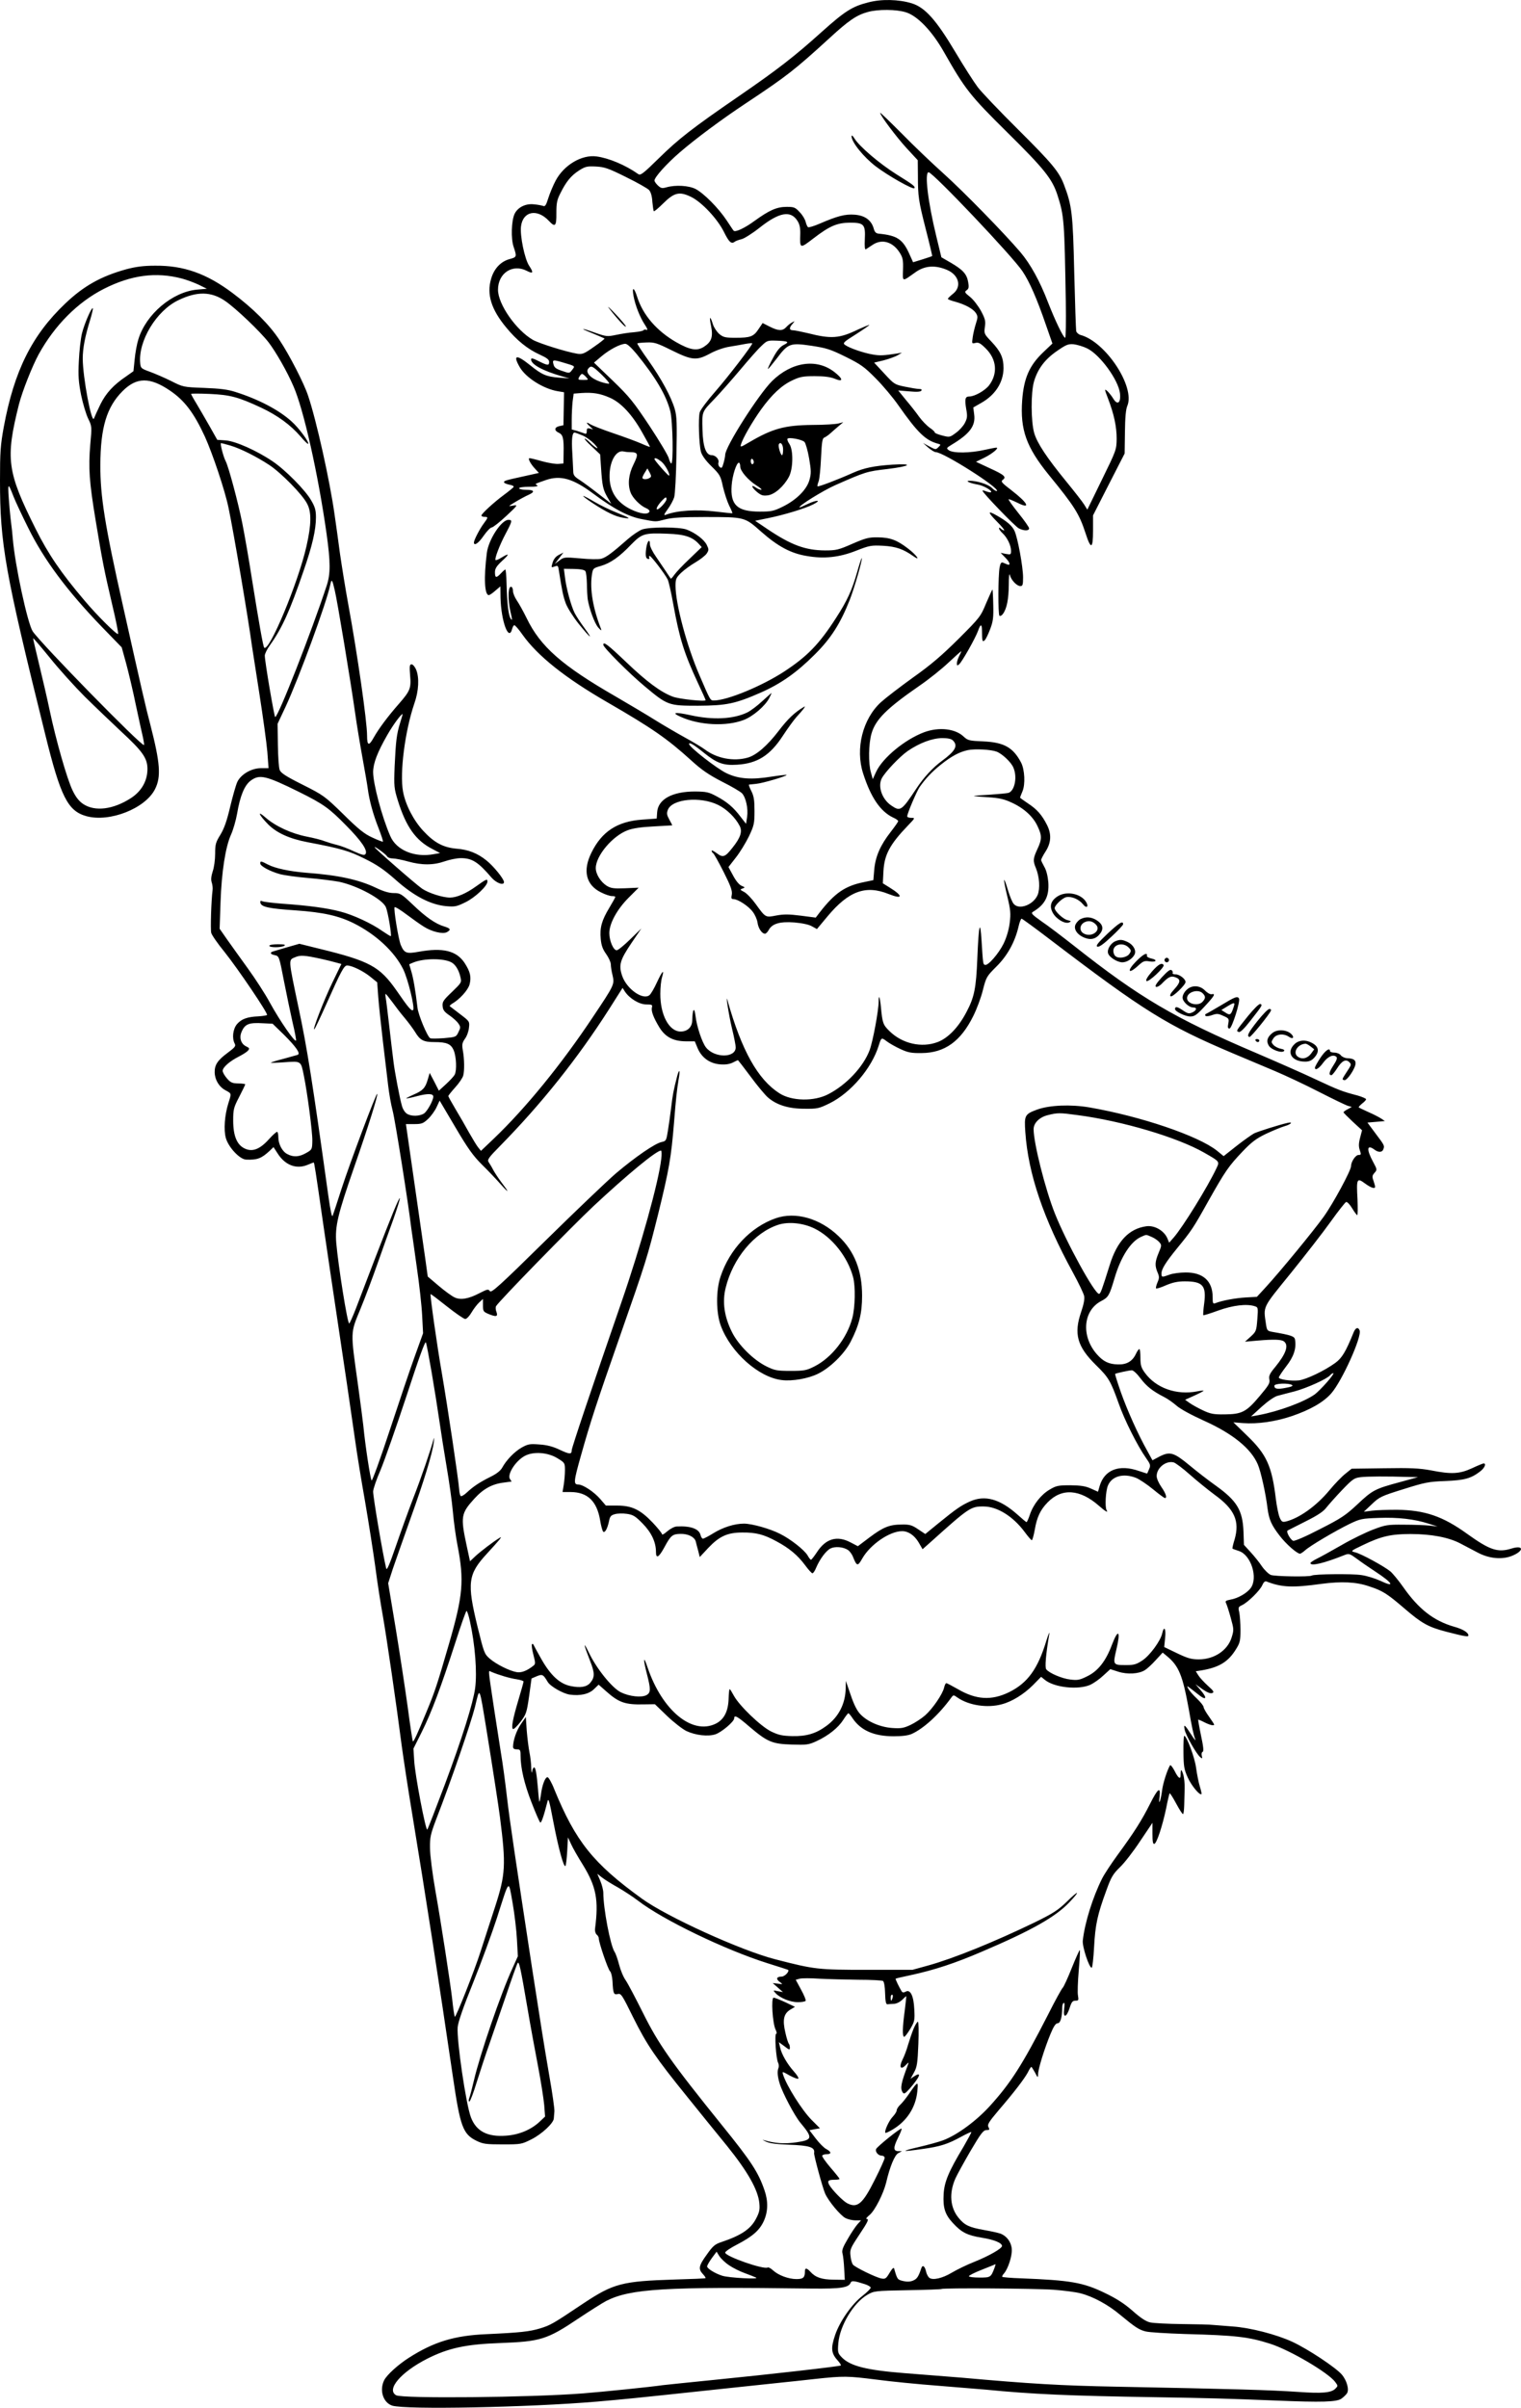 <?xml version="1.0" encoding="UTF-8"?>
<svg xmlns="http://www.w3.org/2000/svg" version="1.0" viewBox="0 0 1010.954 1599.979" preserveAspectRatio="xMidYMid meet">
  <g transform="translate(-1,1600.469) scale(0.1,-0.1)" fill="#000000" stroke="none">
    <path d="M5782 15989 c-108 -27 -157 -59 -310 -196 -181 -163 -293 -250 -552 -428 -307 -211 -400 -283 -533 -414 -102 -100 -120 -114 -135 -103 -85 60 -195 106 -276 117 -99 14 -218 -57 -273 -161 -17 -32 -39 -85 -49 -117 -14 -45 -21 -56 -33 -51 -9 3 -37 9 -63 11 -55 6 -107 -20 -128 -64 -21 -46 -25 -164 -6 -219 22 -66 21 -68 -27 -81 -59 -16 -104 -64 -123 -132 -30 -102 1 -203 101 -323 69 -84 141 -143 223 -180 46 -21 62 -33 62 -48 0 -26 -10 -25 -70 5 -39 20 -50 22 -50 11 0 -33 77 -75 205 -112 l50 -14 -69 5 c-86 7 -115 20 -194 84 -91 73 -115 68 -67 -15 41 -70 157 -143 252 -159 l42 -7 -2 -109 -2 -110 -27 -6 c-34 -7 -36 -30 -4 -44 28 -13 34 -37 32 -133 l-1 -71 -32 -3 c-18 -2 -67 6 -108 17 -41 12 -80 21 -85 21 -14 0 6 -38 37 -71 l25 -27 -99 -22 c-128 -28 -133 -30 -133 -40 0 -5 16 -12 35 -16 19 -3 32 -10 29 -15 -3 -5 -31 -28 -62 -51 -68 -50 -152 -127 -152 -139 0 -5 9 -9 20 -9 26 0 25 -4 -4 -43 -27 -36 -66 -111 -66 -127 0 -26 31 -5 65 45 21 30 45 55 54 55 9 1 52 35 96 76 78 73 79 75 45 69 -35 -6 -34 -6 15 24 28 17 67 38 87 47 47 21 40 34 -18 34 -24 0 -44 5 -44 10 0 6 29 10 68 10 45 0 62 3 52 10 -16 10 -21 7 59 35 96 33 179 10 312 -89 141 -105 235 -154 325 -171 99 -19 88 -19 159 -1 44 11 112 15 255 15 274 0 268 1 381 -99 109 -96 196 -143 302 -160 114 -20 216 -9 327 35 90 35 100 37 180 33 86 -5 134 -22 202 -70 51 -36 20 8 -36 51 -74 57 -119 74 -201 75 -61 1 -82 -5 -170 -43 -91 -40 -107 -44 -181 -44 -131 1 -224 35 -382 141 l-83 56 83 17 c106 21 251 65 303 92 59 30 26 32 -36 3 -29 -14 -54 -25 -55 -23 -9 9 157 112 236 147 204 90 211 92 348 108 156 19 178 38 33 29 -121 -8 -189 -22 -261 -54 -100 -45 -232 -95 -236 -90 -3 2 1 17 7 33 6 16 13 87 16 157 5 106 9 130 22 134 9 4 27 16 41 29 14 13 39 34 55 48 l30 25 -31 -8 c-18 -5 -95 -10 -173 -10 -186 -2 -266 -24 -421 -115 -58 -34 -61 -35 -55 -14 12 41 76 151 133 231 72 100 138 162 210 195 49 23 70 27 147 27 63 0 103 -5 133 -17 59 -25 57 -1 -4 46 -118 90 -282 66 -412 -61 -89 -88 -312 -437 -312 -491 0 -9 -5 -34 -11 -55 -9 -32 -13 -36 -25 -26 -8 6 -12 20 -9 29 7 22 -19 50 -45 50 -38 0 -58 56 -61 170 -3 121 -5 116 79 203 43 45 121 134 174 197 53 63 114 133 137 154 39 38 42 39 103 37 79 -3 87 -9 46 -29 -23 -12 -44 -37 -70 -86 -21 -38 -36 -71 -34 -73 2 -2 28 30 59 70 75 100 89 105 231 84 98 -15 125 -23 226 -73 101 -50 125 -67 200 -143 47 -47 116 -129 152 -181 128 -182 180 -232 263 -254 19 -5 19 -6 2 -23 -17 -17 -19 -17 -60 5 l-42 23 35 -31 c19 -16 41 -30 50 -30 50 0 425 -238 406 -258 -4 -3 -19 6 -34 21 -25 24 -101 48 -151 47 -28 -1 9 -17 56 -25 39 -6 100 -41 90 -51 -2 -3 -16 0 -31 5 -14 6 -26 8 -26 5 0 -13 216 -237 241 -250 35 -18 69 -18 69 0 0 7 -32 53 -71 101 -38 48 -68 89 -65 92 2 2 27 -8 56 -22 94 -48 75 -5 -35 80 -68 52 -75 60 -60 71 26 19 11 33 -88 78 l-90 42 55 27 c53 26 102 67 80 67 -6 0 -39 -6 -74 -14 -100 -23 -213 -24 -242 -3 -17 13 -16 15 20 37 120 72 159 125 149 200 l-6 47 54 31 c93 53 146 136 147 230 0 70 -19 111 -80 176 -49 51 -50 54 -44 98 6 39 2 54 -26 107 -19 34 -51 76 -73 93 -36 29 -38 33 -22 44 14 10 16 21 10 54 -9 53 -34 81 -114 128 l-64 37 -34 140 c-56 230 -79 425 -51 425 28 0 561 -562 624 -658 46 -68 96 -182 155 -354 l44 -126 -62 -59 c-91 -87 -128 -171 -139 -318 -14 -196 27 -311 177 -496 172 -210 202 -259 244 -387 36 -112 50 -107 50 18 l0 100 105 206 105 205 2 142 c1 96 6 153 16 175 53 127 -145 427 -312 471 -13 4 -26 16 -28 26 -2 11 -8 187 -13 390 -9 390 -15 443 -68 582 -33 87 -79 142 -306 368 -122 121 -242 247 -267 280 -25 33 -93 139 -150 235 -127 213 -201 296 -290 323 -86 26 -200 29 -287 6z m249 -66 c78 -24 175 -126 253 -264 141 -248 173 -289 421 -534 246 -243 299 -309 334 -418 44 -137 46 -169 55 -709 2 -131 0 -238 -4 -238 -12 0 -65 110 -114 235 -54 141 -117 255 -183 333 -108 127 -380 405 -509 521 -77 69 -203 189 -281 269 -79 79 -143 141 -143 137 0 -17 109 -162 176 -235 l74 -80 1 -103 c0 -138 4 -166 54 -362 24 -93 42 -171 41 -172 -1 -1 -30 -11 -65 -22 l-62 -19 -23 51 c-45 102 -82 127 -206 139 -18 2 -27 11 -33 35 -16 55 -59 86 -126 91 -64 5 -116 -9 -234 -60 -37 -16 -71 -26 -76 -23 -5 3 -12 19 -16 35 -4 17 -21 46 -40 65 -29 32 -38 35 -86 35 -67 0 -117 -23 -215 -94 -64 -47 -128 -77 -138 -64 -2 1 -22 32 -46 68 -55 83 -153 181 -207 209 -46 23 -133 28 -193 11 -29 -8 -37 -7 -57 12 -13 12 -23 27 -23 33 0 22 80 111 168 187 107 92 276 218 442 328 273 181 323 221 554 432 126 116 180 153 254 173 68 19 190 18 253 -2z m-1860 -1095 c74 -36 142 -75 153 -86 12 -14 20 -41 22 -79 3 -31 7 -59 10 -62 2 -3 31 21 62 52 74 73 108 81 186 43 71 -35 175 -146 218 -233 33 -67 49 -82 71 -65 6 5 27 13 45 17 18 4 72 38 120 76 131 104 208 118 253 45 14 -22 19 -47 18 -86 -3 -99 -3 -99 87 -30 108 83 157 104 242 105 95 0 105 -11 100 -112 -2 -46 0 -69 7 -65 5 3 25 16 44 29 63 43 136 21 182 -53 20 -32 23 -50 21 -112 -2 -82 -8 -81 82 -17 62 45 133 50 213 15 77 -34 96 -111 38 -157 -19 -15 -35 -31 -35 -34 0 -4 21 -12 48 -19 68 -19 119 -47 138 -75 14 -22 14 -29 0 -72 -8 -26 -18 -67 -21 -91 -6 -42 -5 -42 19 -36 20 5 33 -2 69 -38 72 -72 80 -166 21 -244 -27 -35 -96 -74 -131 -74 -28 0 -32 -16 -21 -83 9 -49 7 -62 -9 -93 -10 -20 -37 -50 -60 -66 -40 -30 -42 -30 -92 -17 -27 7 -49 16 -48 20 1 4 -14 18 -33 31 -19 13 -51 46 -70 72 -19 27 -59 78 -88 112 l-52 64 73 -6 c51 -5 76 -3 81 5 5 7 -1 11 -16 11 -13 0 -54 7 -93 15 -68 14 -72 16 -137 87 l-68 73 63 15 c34 9 76 24 92 33 l30 18 -30 -5 c-90 -14 -115 -16 -165 -7 -60 10 -156 43 -184 64 -16 12 -9 19 74 71 50 32 90 60 88 61 -2 2 -35 -12 -75 -30 -124 -60 -178 -64 -335 -24 -43 10 -87 19 -98 19 -25 0 -26 17 -2 43 16 19 16 20 -3 9 -11 -5 -29 -20 -39 -31 -25 -27 -52 -26 -110 3 l-47 24 -27 -40 c-33 -50 -54 -58 -152 -58 -69 0 -82 3 -109 25 -16 14 -35 42 -42 63 -19 62 -27 57 -13 -9 15 -74 3 -107 -49 -140 -45 -28 -92 -20 -183 32 -130 75 -221 181 -259 301 -21 66 -36 69 -24 5 11 -61 43 -142 75 -190 18 -27 21 -38 11 -34 -9 3 -17 2 -19 -2 -2 -5 -30 -11 -63 -14 -33 -2 -88 -11 -121 -18 -58 -12 -65 -11 -137 14 -100 36 -110 33 -17 -4 41 -17 76 -32 78 -34 2 -2 -29 -27 -70 -55 -65 -46 -77 -51 -111 -46 -73 12 -252 68 -295 92 -112 65 -232 237 -232 333 0 111 97 174 191 126 42 -22 47 -13 17 32 -31 45 -63 203 -55 264 13 101 108 119 186 35 41 -44 50 -35 49 53 0 66 4 88 27 132 38 77 71 117 124 151 41 26 53 29 112 26 58 -3 83 -12 200 -70z m299 -1149 c139 -69 169 -72 257 -25 40 22 94 41 133 47 36 6 84 14 108 19 23 4 42 5 42 3 0 -13 -160 -222 -244 -318 -53 -60 -100 -123 -105 -140 -11 -37 -5 -213 8 -263 7 -24 31 -58 70 -96 56 -55 61 -64 76 -135 10 -42 28 -98 41 -125 14 -27 23 -50 22 -52 -2 -1 -50 4 -109 11 -131 16 -258 8 -333 -21 -16 -6 -14 1 12 37 18 24 37 60 43 79 6 19 13 146 15 281 4 210 3 255 -11 305 -24 82 -88 200 -177 326 -42 58 -74 108 -72 111 2 2 30 5 62 6 51 2 69 -4 162 -50z m-229 -26 c126 -155 197 -274 224 -380 17 -65 22 -358 6 -348 -5 3 -12 19 -16 35 -4 17 -61 113 -127 213 -107 161 -135 196 -245 302 l-125 120 51 43 c54 45 123 81 157 82 13 0 39 -24 75 -67z m2996 36 c85 -42 207 -210 217 -298 7 -65 -17 -82 -46 -33 -9 15 -26 36 -37 47 -21 18 -21 16 3 -47 41 -107 58 -189 58 -268 -1 -74 -2 -77 -98 -273 l-97 -199 -21 34 c-11 18 -65 87 -119 153 -129 158 -193 254 -213 322 -22 77 -23 269 -1 344 25 83 72 146 152 201 62 43 75 48 112 45 23 -3 64 -15 90 -28z m-3482 -94 c81 -24 78 -22 58 -48 -18 -24 -18 -24 -67 -7 -39 13 -52 22 -57 43 -9 32 -4 33 66 12z m253 -79 c31 -30 54 -57 51 -60 -3 -3 -30 2 -59 12 -64 22 -101 62 -80 87 19 23 27 19 88 -39z m-103 -16 c18 -20 17 -20 -19 -20 -34 0 -36 2 -26 20 6 11 14 20 19 20 4 0 16 -9 26 -20z m158 -138 c74 -32 149 -112 216 -232 28 -49 51 -92 51 -94 0 -3 -26 7 -57 21 -32 14 -116 45 -187 69 -71 24 -139 51 -152 59 -30 19 -31 12 -3 -14 l21 -20 -21 6 c-17 4 -21 1 -21 -17 0 -17 -4 -21 -17 -15 -10 4 -33 11 -50 17 l-33 9 0 67 c0 37 3 90 6 119 l7 52 51 4 c78 5 125 -3 189 -31z m-181 -251 c24 -10 59 -36 78 -56 21 -23 27 -33 15 -27 -11 6 -31 22 -44 36 -14 14 -29 26 -34 26 -6 0 15 -24 46 -52 l56 -53 6 -90 c8 -121 13 -143 42 -194 l26 -44 -84 65 c-46 36 -103 78 -126 93 -35 22 -43 33 -43 59 -1 17 -3 71 -6 120 -6 91 -1 136 15 136 5 0 29 -9 53 -19z m1475 -43 c8 -9 22 -58 31 -110 14 -82 14 -100 2 -143 -18 -64 -86 -132 -177 -177 -61 -30 -76 -33 -153 -33 -150 0 -197 44 -187 175 5 66 32 150 48 150 5 0 9 -11 9 -25 0 -30 51 -90 109 -127 25 -15 38 -28 30 -28 -8 0 -25 7 -37 16 -34 23 -26 -1 10 -31 27 -22 39 -26 71 -22 46 6 106 59 140 122 29 53 31 178 4 219 -10 14 -16 30 -13 35 8 12 95 -4 113 -21z m-142 -51 c0 -20 -3 -37 -7 -37 -10 0 -28 62 -21 73 11 19 28 -2 28 -36z m-1017 -17 c54 0 57 -12 23 -81 -33 -66 -40 -133 -20 -186 13 -37 64 -88 101 -104 16 -6 27 -17 25 -23 -8 -23 -60 -17 -124 14 -104 51 -151 135 -140 252 8 86 50 145 95 132 8 -2 26 -4 40 -4z m207 -62 c25 -19 61 -85 52 -94 -4 -4 -97 101 -97 110 0 12 18 5 45 -16z m615 -4 c0 -8 -4 -14 -10 -14 -5 0 -10 9 -10 21 0 11 5 17 10 14 6 -3 10 -13 10 -21z m-692 -105 c-18 -12 -48 -11 -48 1 0 6 8 22 17 36 l16 26 15 -27 c12 -23 12 -29 0 -36z m112 -142 c0 -15 -47 -67 -61 -67 -12 0 2 27 31 58 24 25 30 27 30 9z M5670 15099 c0 -39 80 -138 161 -200 80 -61 246 -155 256 -145 10 10 -10 25 -118 92 -113 71 -247 185 -280 239 -11 18 -19 24 -19 14z M4059 13955 c50 -65 110 -131 111 -120 0 6 -32 44 -71 85 -39 41 -57 57 -40 35z M848 14215 c-166 -46 -281 -110 -404 -227 -222 -211 -340 -448 -409 -821 -22 -121 -25 -166 -25 -355 0 -422 33 -608 301 -1689 102 -414 150 -508 274 -542 154 -42 390 51 455 179 42 82 35 174 -31 430 -29 109 -56 227 -182 790 -120 534 -151 728 -150 935 1 249 42 385 148 491 93 93 181 94 315 3 96 -65 158 -146 232 -306 51 -113 133 -356 157 -473 34 -162 130 -728 156 -920 3 -19 25 -161 49 -315 24 -154 48 -328 53 -387 l8 -108 -51 0 c-63 0 -133 -41 -157 -92 -9 -20 -30 -93 -47 -164 -22 -94 -40 -145 -65 -186 -31 -50 -35 -64 -35 -127 0 -39 -7 -91 -16 -116 -10 -32 -13 -55 -7 -73 5 -15 8 -38 6 -52 -9 -68 -15 -261 -9 -284 3 -14 43 -72 89 -128 90 -113 289 -407 282 -418 -2 -3 -28 -7 -57 -9 -73 -3 -113 -17 -143 -52 -27 -33 -34 -93 -15 -129 9 -16 2 -25 -45 -60 -68 -50 -89 -81 -88 -131 1 -50 29 -97 73 -120 40 -22 39 -18 18 -85 -25 -80 -32 -177 -17 -231 17 -62 93 -143 135 -144 73 -3 101 7 156 58 l26 25 26 -40 c50 -80 125 -109 200 -78 21 9 40 16 41 16 4 0 12 -51 65 -420 27 -184 69 -470 94 -635 46 -304 79 -531 117 -795 11 -80 40 -260 65 -400 24 -140 55 -338 69 -440 13 -102 36 -248 50 -325 26 -149 91 -595 125 -860 12 -88 43 -293 70 -455 87 -528 180 -1128 271 -1750 48 -327 66 -377 156 -421 43 -21 62 -24 174 -24 123 0 126 1 192 34 69 35 146 107 148 138 1 10 3 32 4 48 1 17 -13 118 -32 225 -40 233 -57 342 -117 730 -112 735 -147 967 -166 1130 -11 96 -29 231 -41 300 -11 69 -31 199 -45 290 -42 282 -40 254 -18 245 50 -21 124 -43 167 -49 26 -4 47 -11 47 -15 0 -5 -15 -59 -34 -122 -38 -128 -49 -186 -36 -194 5 -3 27 19 50 48 38 51 41 61 57 171 l16 117 35 15 c37 15 43 12 72 -37 17 -30 101 -78 146 -85 70 -10 129 3 163 37 l30 29 51 -45 c83 -74 126 -89 249 -86 l74 1 81 -78 c45 -43 102 -87 128 -100 62 -29 144 -38 193 -22 42 14 125 85 125 106 0 25 20 15 101 -55 120 -102 152 -115 281 -119 98 -3 112 -2 164 22 79 36 146 90 179 142 15 24 31 44 34 44 3 0 17 -16 29 -35 55 -80 142 -118 272 -118 57 0 97 5 121 16 79 36 181 129 262 241 14 19 15 19 43 -1 75 -51 197 -70 294 -43 68 18 146 67 206 127 l54 55 26 -21 c64 -51 222 -67 301 -32 23 11 62 38 87 62 l46 42 53 -17 c60 -19 136 -15 176 10 14 8 47 38 72 66 l47 51 29 -24 c78 -64 104 -128 144 -349 22 -127 31 -169 44 -205 4 -11 -8 3 -25 30 -45 70 -54 77 -46 37 6 -36 78 -163 104 -184 13 -11 15 -10 10 9 -3 12 -1 24 5 26 9 3 6 34 -10 108 -12 57 -20 105 -19 106 1 2 20 -6 41 -17 38 -19 65 -25 65 -15 0 3 -16 27 -35 54 -19 26 -35 55 -35 62 0 8 -20 33 -44 56 -25 23 -50 52 -57 65 -14 26 -16 27 64 -36 56 -46 65 -27 15 30 l-32 37 46 -33 c32 -22 52 -30 65 -26 15 6 11 13 -29 49 -25 23 -54 54 -63 69 l-17 27 39 6 c117 20 177 57 228 140 27 43 30 57 30 129 0 45 -4 97 -8 117 -8 32 -6 36 18 47 39 18 121 99 135 133 8 19 18 28 27 25 102 -40 174 -43 368 -16 129 17 229 13 313 -16 92 -30 119 -47 236 -147 116 -100 158 -123 274 -154 128 -33 152 -37 152 -26 0 19 -36 42 -95 58 -135 39 -235 116 -338 263 -30 43 -69 90 -85 104 -41 34 -198 120 -237 128 -29 7 -27 9 55 48 118 57 184 73 315 73 138 0 253 -22 330 -62 33 -17 86 -45 118 -62 74 -39 157 -47 222 -23 86 33 86 77 0 50 -90 -28 -144 -9 -293 98 -162 117 -282 158 -467 160 -60 0 -135 -2 -165 -6 l-55 -7 53 50 c50 48 62 54 210 100 143 45 168 50 277 54 128 5 172 17 232 63 31 23 44 54 24 54 -4 0 -39 -14 -77 -32 -83 -38 -137 -41 -273 -14 -77 14 -133 17 -311 14 l-216 -3 -41 -33 c-23 -18 -72 -68 -108 -112 -86 -103 -199 -184 -288 -206 -24 -5 -29 -2 -42 28 -8 20 -19 75 -25 124 -26 215 -61 293 -187 415 l-95 92 64 -5 c97 -7 212 9 323 46 123 42 211 92 263 151 72 82 205 377 189 419 -10 24 -26 19 -39 -11 -53 -131 -78 -173 -124 -206 -70 -51 -192 -109 -240 -115 -53 -6 -134 6 -134 19 0 5 22 39 49 74 50 64 68 118 59 176 -3 24 -23 31 -150 53 -34 6 -37 10 -43 49 -18 125 -28 104 165 342 96 119 216 273 265 342 50 70 96 128 102 130 7 3 25 -16 40 -41 15 -25 31 -46 34 -46 4 0 4 47 2 104 -8 139 -4 146 49 107 41 -30 68 -39 68 -22 0 4 -5 22 -11 40 -10 27 -8 35 7 52 18 20 18 22 -9 72 -46 85 -42 120 9 82 25 -19 50 -19 58 1 10 25 9 27 -50 105 l-55 74 58 5 58 5 -25 17 c-14 9 -52 29 -85 43 -33 15 -62 29 -64 31 -2 2 8 13 22 25 15 11 27 24 27 29 0 5 -26 16 -57 25 -103 27 -126 36 -278 107 -82 39 -260 117 -395 175 -543 231 -775 368 -1208 710 -79 62 -177 137 -219 165 -63 45 -72 54 -58 63 81 48 109 103 103 196 -4 44 -13 80 -27 104 -11 20 -21 40 -21 45 0 5 13 31 30 57 37 58 40 115 9 176 -34 67 -67 104 -125 142 -30 20 -54 38 -54 39 0 2 7 21 16 42 20 47 15 144 -9 191 -53 101 -114 135 -252 141 -93 4 -102 6 -130 32 -56 53 -164 65 -262 29 -128 -48 -275 -169 -319 -262 l-23 -50 -12 44 c-18 60 -16 192 4 260 27 93 102 167 316 315 63 43 152 114 198 158 46 43 83 76 83 73 0 -2 -7 -18 -15 -33 -8 -16 -15 -37 -15 -48 0 -15 3 -16 15 -6 19 16 108 173 126 223 16 46 25 47 26 5 1 -75 2 -81 17 -69 8 6 24 40 37 74 20 52 23 78 21 161 -1 55 -4 101 -5 103 -2 1 -20 -39 -42 -90 -37 -90 -42 -96 -184 -238 -112 -111 -183 -172 -303 -257 -86 -62 -181 -135 -212 -163 -122 -111 -172 -310 -119 -474 51 -159 114 -252 199 -293 19 -8 34 -19 34 -24 0 -5 -23 -37 -50 -72 -68 -87 -101 -162 -109 -249 l-6 -71 -62 -13 c-126 -25 -195 -73 -295 -202 l-26 -34 -100 13 c-79 10 -113 10 -162 1 -72 -14 -71 -15 -136 75 -25 35 -59 71 -77 81 -29 15 -30 17 -12 23 19 7 18 8 -5 18 -16 6 -38 32 -57 68 l-31 57 49 63 c27 34 66 98 87 141 34 72 37 85 37 168 0 72 -4 99 -21 133 -12 23 -19 42 -15 43 3 0 25 3 48 5 44 4 208 53 201 59 -2 2 -46 -3 -98 -11 -135 -22 -220 -16 -300 22 -64 30 -250 175 -250 195 0 14 34 -6 99 -59 86 -69 129 -85 220 -79 135 8 220 62 305 193 32 49 73 105 90 124 18 19 39 44 47 54 12 18 12 19 -1 11 -59 -35 -104 -78 -165 -158 -75 -98 -148 -161 -205 -177 -95 -27 -207 -5 -286 55 -17 13 -77 49 -132 79 -56 31 -145 83 -198 116 -54 34 -172 104 -263 157 -356 205 -499 331 -590 519 -22 45 -52 99 -66 119 -14 21 -25 48 -25 61 0 12 -4 25 -9 28 -24 15 -28 -79 -7 -169 12 -50 12 -57 1 -42 -15 21 -24 95 -28 234 -1 51 -5 93 -8 93 -3 0 -16 -11 -29 -25 -31 -33 -40 -32 -40 7 0 24 10 40 47 75 52 47 50 55 -4 22 -19 -12 -36 -19 -39 -16 -8 8 27 100 67 175 45 85 46 92 18 92 -46 0 -132 -131 -143 -220 -21 -166 -15 -280 13 -280 6 0 25 13 43 29 l34 29 1 -76 c4 -156 55 -294 77 -207 4 14 10 25 15 25 5 0 30 -28 54 -63 101 -142 285 -288 562 -448 301 -174 400 -243 560 -388 69 -63 116 -95 205 -141 64 -32 123 -67 132 -77 26 -28 42 -102 34 -156 l-7 -47 -35 45 c-48 64 -89 99 -159 137 -54 29 -68 32 -145 33 -151 0 -246 -51 -252 -138 l-3 -42 -98 -7 c-164 -12 -267 -79 -336 -220 -59 -119 -36 -214 63 -263 27 -14 60 -25 73 -25 13 0 23 -2 23 -6 0 -3 -18 -35 -40 -72 -50 -83 -64 -131 -57 -206 4 -44 13 -69 36 -101 17 -24 31 -55 31 -68 0 -14 5 -48 12 -75 13 -59 12 -62 -132 -277 -207 -311 -446 -605 -660 -809 l-83 -79 -18 22 c-10 12 -37 57 -61 99 -23 42 -64 113 -90 156 -26 44 -48 83 -48 87 0 4 21 30 46 58 25 27 49 63 53 78 9 33 8 112 -3 170 -6 36 -4 48 14 74 13 17 25 50 27 73 5 43 5 43 -58 91 -35 27 -66 51 -69 53 -3 2 4 9 14 16 51 29 106 90 117 128 13 51 5 85 -33 144 -54 81 -144 103 -305 74 -82 -15 -96 -9 -119 45 -16 39 -49 243 -41 251 4 4 39 -18 79 -48 40 -30 92 -67 115 -81 53 -34 126 -51 153 -37 29 16 25 25 -17 38 -58 17 -124 63 -211 147 -75 71 -82 75 -125 75 -31 0 -68 11 -118 35 -116 55 -250 84 -464 100 -109 9 -205 29 -253 54 -48 25 -52 25 -52 8 0 -18 63 -52 130 -71 30 -8 116 -20 190 -26 74 -6 166 -18 204 -25 123 -26 289 -116 311 -169 14 -32 39 -185 33 -192 -2 -2 -26 13 -54 32 -71 51 -197 110 -285 132 -84 22 -206 39 -379 51 -63 5 -123 12 -134 16 -14 6 -17 4 -15 -10 6 -27 55 -38 234 -50 185 -13 287 -36 389 -87 145 -73 268 -187 326 -304 32 -65 79 -258 66 -271 -10 -10 -31 14 -110 129 -112 160 -177 196 -513 278 l-133 33 -77 -22 c-43 -13 -86 -25 -95 -28 -27 -7 -22 -20 10 -26 27 -6 28 -8 60 -174 18 -92 44 -215 57 -273 14 -58 24 -111 23 -119 -4 -20 -106 127 -173 249 -31 58 -98 161 -148 230 -50 69 -112 156 -139 194 l-48 69 6 176 c7 203 33 369 70 450 14 31 32 93 40 138 20 119 49 188 89 219 60 45 100 36 323 -74 163 -81 200 -108 312 -222 102 -103 145 -166 130 -190 -7 -11 -21 -8 -77 17 -37 18 -88 37 -113 43 -25 6 -61 17 -80 24 -19 8 -73 22 -120 31 -102 20 -209 69 -275 127 -59 52 -45 18 19 -47 57 -56 140 -94 261 -117 222 -42 276 -58 380 -110 81 -40 128 -72 205 -140 121 -108 231 -165 335 -175 59 -5 70 -3 129 26 64 31 146 109 146 137 0 21 -6 18 -75 -31 -66 -48 -130 -75 -174 -75 -49 0 -142 30 -185 59 -42 29 -316 268 -316 276 0 8 75 -47 83 -61 4 -8 21 -14 38 -14 16 0 62 -9 101 -20 93 -26 170 -25 244 1 32 11 80 21 105 21 76 1 117 -25 206 -129 32 -37 83 -55 83 -30 0 21 -70 107 -118 145 -59 47 -119 71 -198 77 -88 8 -148 40 -221 119 -64 69 -118 173 -134 261 -23 124 13 402 75 584 30 85 34 173 12 226 -8 19 -22 35 -30 35 -13 0 -15 -11 -10 -73 8 -86 0 -104 -74 -189 -73 -83 -135 -166 -168 -225 -32 -58 -44 -54 -44 14 0 94 -65 546 -125 872 -19 103 -43 254 -55 336 -11 83 -27 200 -36 260 -31 222 -120 624 -176 790 -26 80 -124 271 -190 370 -67 102 -174 209 -313 313 -172 129 -325 183 -514 181 -79 0 -128 -7 -193 -24z m370 -61 c31 -8 82 -27 112 -41 l55 -27 -67 -6 c-163 -16 -337 -163 -388 -329 -10 -31 -21 -91 -25 -135 l-8 -78 -45 -32 c-88 -59 -138 -114 -175 -189 -19 -39 -38 -81 -42 -92 -15 -44 -75 273 -75 397 0 69 15 147 51 263 11 37 18 69 16 71 -8 9 -56 -102 -72 -166 -9 -36 -18 -119 -21 -185 -5 -99 -2 -138 15 -225 12 -58 33 -128 47 -157 25 -51 25 -54 14 -173 -13 -155 -7 -246 36 -505 44 -267 56 -328 110 -559 25 -104 42 -191 39 -194 -8 -8 -141 124 -224 223 -154 181 -240 307 -324 475 -190 380 -202 465 -111 828 22 86 88 253 131 332 107 194 260 347 433 435 181 92 346 114 518 69z m288 -149 c73 -50 233 -203 289 -275 48 -63 123 -193 165 -291 68 -153 165 -586 221 -984 26 -187 26 -263 1 -340 -102 -310 -323 -875 -343 -875 -6 0 -69 369 -69 408 0 12 15 43 34 69 81 114 132 226 224 495 58 167 82 272 82 355 0 47 -6 69 -32 113 -38 67 -171 202 -256 259 -106 72 -247 134 -311 139 l-57 4 -49 87 c-27 47 -66 115 -87 150 -21 34 -38 65 -38 68 0 3 55 3 123 0 137 -6 192 -21 344 -92 108 -51 193 -113 260 -190 25 -30 49 -53 51 -50 10 9 -62 107 -111 150 -84 76 -220 147 -372 195 -52 17 -105 23 -209 27 -137 5 -140 6 -217 45 -44 22 -107 49 -142 62 -58 21 -62 24 -65 56 -15 148 108 351 254 420 124 60 218 58 310 -5z m35 -961 c68 -20 175 -74 260 -130 78 -52 219 -195 250 -256 30 -56 29 -137 -4 -283 -55 -243 -249 -707 -281 -674 -7 7 -35 165 -82 459 -19 123 -48 290 -64 370 -27 135 -91 374 -110 410 -15 28 -39 120 -31 120 4 0 32 -7 62 -16z m-1441 -339 c13 -33 56 -125 96 -205 107 -217 260 -421 490 -660 l133 -137 30 -109 c16 -60 46 -185 65 -279 20 -93 41 -190 47 -214 5 -24 8 -45 6 -47 -13 -13 -688 677 -740 756 -34 54 -117 436 -132 615 -3 39 -8 81 -10 95 -2 14 -7 60 -11 102 -15 183 -14 186 26 83z m2135 -623 c17 -70 105 -601 135 -812 11 -80 34 -217 50 -305 16 -88 32 -180 35 -205 10 -75 35 -167 71 -258 18 -47 32 -88 29 -90 -2 -2 -34 10 -70 27 -53 24 -93 56 -193 155 -123 120 -131 126 -270 196 -112 56 -145 78 -153 98 -6 15 -11 90 -12 167 l-2 140 54 115 c90 195 270 685 296 808 9 43 13 38 30 -36z m-1661 -707 c67 -66 175 -169 240 -230 143 -132 176 -178 176 -250 0 -79 -39 -148 -110 -194 -118 -76 -239 -91 -317 -39 -27 18 -49 45 -70 89 -37 75 -111 335 -153 534 -16 77 -48 214 -70 305 -22 91 -40 169 -40 173 0 5 50 -54 112 -130 61 -76 166 -192 232 -258z m2096 -172 c-24 -77 -29 -122 -37 -290 -5 -135 -4 -146 22 -230 54 -172 118 -263 227 -319 l53 -28 -40 -7 c-129 -25 -251 26 -291 120 -56 128 -114 348 -114 426 1 59 28 130 95 247 39 68 91 138 101 138 1 0 -6 -26 -16 -57z m3674 -119 c35 -35 16 -70 -74 -136 -59 -43 -121 -110 -169 -183 -99 -150 -107 -154 -167 -113 -62 42 -91 127 -63 181 23 43 119 144 172 181 79 54 162 85 229 86 38 0 62 -5 72 -16z m290 -74 c37 -14 98 -71 112 -107 27 -63 8 -154 -33 -167 -10 -3 -65 -8 -123 -12 -58 -3 -106 -7 -108 -9 -1 -1 41 -5 95 -8 77 -5 109 -13 158 -36 81 -37 142 -93 171 -156 30 -63 30 -87 -1 -153 -29 -63 -30 -77 -10 -125 24 -58 29 -137 12 -179 -28 -66 -123 -102 -159 -60 -9 9 -26 50 -38 90 -12 41 -23 72 -26 69 -2 -2 7 -51 21 -108 22 -92 24 -114 16 -178 -6 -47 -21 -96 -40 -136 -33 -67 -104 -149 -124 -142 -13 4 -13 3 -23 162 -9 147 -19 105 -28 -118 -8 -199 -20 -259 -72 -357 -53 -102 -123 -174 -192 -200 -106 -40 -234 -11 -319 72 -44 43 -48 54 -58 163 -7 67 -15 86 -15 34 0 -59 -38 -264 -60 -323 -42 -111 -154 -230 -274 -292 -95 -50 -244 -47 -326 6 -143 92 -250 283 -344 615 -16 60 8 -96 29 -183 14 -57 25 -114 25 -127 0 -72 -142 -72 -198 0 -25 32 -61 138 -69 208 -8 65 -20 48 -22 -30 -1 -44 -32 -73 -77 -73 -77 0 -136 111 -135 252 0 40 5 88 11 107 17 59 3 46 -33 -31 -18 -40 -41 -79 -50 -86 -44 -36 -153 42 -182 129 -24 71 -14 104 62 217 l66 97 -74 -72 c-41 -40 -81 -73 -90 -73 -22 0 -49 63 -49 114 0 64 51 158 129 236 l66 66 -90 -4 c-77 -3 -95 0 -123 17 -40 26 -72 77 -72 117 0 82 112 215 213 252 35 13 90 21 172 25 66 4 121 7 123 7 1 0 -7 17 -19 38 -17 31 -19 42 -10 65 28 73 216 91 334 33 56 -27 115 -84 143 -139 20 -37 6 -79 -47 -145 -50 -64 -64 -68 -105 -37 -19 14 -34 22 -34 16 0 -5 5 -13 10 -16 6 -4 37 -60 70 -125 48 -95 58 -125 54 -150 -5 -24 -3 -30 11 -30 29 0 100 -46 128 -84 15 -19 29 -51 32 -72 5 -38 29 -74 50 -74 6 0 17 11 24 24 23 43 74 58 170 51 55 -5 98 -14 118 -26 l33 -18 70 84 c141 169 254 210 406 149 96 -38 99 -14 7 43 l-45 28 4 80 c6 110 42 178 162 303 49 51 50 52 23 52 -15 0 -27 4 -27 10 0 19 62 164 82 194 40 57 81 101 141 149 70 56 123 85 180 97 47 10 154 4 191 -10z m352 -1246 c630 -480 780 -573 1219 -759 88 -37 214 -90 280 -118 66 -28 197 -89 290 -137 94 -48 181 -90 195 -94 l25 -7 -27 -15 c-16 -8 -28 -17 -28 -21 0 -3 28 -31 61 -62 l62 -57 -13 -50 c-10 -38 -10 -59 -2 -82 10 -29 9 -32 -8 -32 -20 0 -50 -45 -50 -74 0 -29 -120 -251 -183 -338 -66 -92 -286 -360 -384 -467 l-59 -64 -74 -4 c-68 -4 -156 -20 -202 -38 -16 -6 -18 -1 -18 41 0 106 -64 164 -180 163 -36 0 -83 -6 -105 -14 -53 -19 -55 -19 -55 8 0 29 29 75 104 167 95 116 108 135 206 311 115 204 136 234 229 332 60 63 91 86 155 117 45 21 100 44 124 51 43 12 60 31 20 22 -57 -13 -196 -57 -223 -70 -16 -9 -69 -46 -116 -83 l-86 -68 -44 36 c-124 99 -507 229 -849 288 -124 21 -263 15 -345 -14 -84 -31 -88 -38 -80 -151 19 -276 121 -576 316 -932 38 -70 72 -140 75 -157 4 -19 -3 -56 -20 -105 -50 -146 -27 -230 99 -354 84 -82 97 -105 150 -253 39 -112 126 -284 181 -362 30 -43 33 -50 22 -75 -7 -16 -12 -29 -13 -30 0 -1 -25 7 -55 17 -132 46 -229 8 -261 -100 l-11 -38 -47 21 c-35 16 -66 21 -136 22 -81 0 -95 -3 -137 -28 -58 -33 -111 -101 -133 -168 -9 -27 -19 -49 -22 -49 -3 0 -29 22 -59 49 -119 106 -218 133 -318 88 -61 -28 -91 -49 -214 -149 l-82 -67 -48 32 c-40 27 -56 32 -107 31 -83 0 -124 -17 -215 -85 l-78 -59 -48 25 c-90 48 -166 26 -225 -66 -18 -27 -35 -49 -39 -49 -3 0 -14 13 -23 30 -22 36 -113 108 -184 143 -65 33 -185 67 -238 67 -63 0 -139 -24 -204 -64 -32 -20 -63 -36 -69 -36 -5 0 -13 11 -16 25 -10 41 -67 61 -158 56 -15 0 -43 -15 -63 -32 -19 -17 -35 -26 -35 -19 0 6 -28 41 -62 77 -82 86 -138 113 -237 113 l-74 0 -36 42 c-42 49 -116 98 -148 98 -32 0 -30 21 18 191 64 228 103 347 260 796 174 497 181 521 253 808 73 297 87 377 106 610 13 164 19 216 30 284 12 64 6 80 -9 25 -25 -97 -30 -125 -40 -209 -6 -49 -16 -120 -22 -156 -10 -63 -12 -67 -41 -73 -44 -9 -175 -99 -305 -209 -61 -53 -272 -254 -468 -447 -307 -302 -359 -349 -369 -335 -10 15 -17 13 -68 -13 -74 -39 -128 -48 -168 -28 -17 8 -64 42 -104 76 l-73 62 -16 116 c-13 92 -98 680 -124 862 l-5 35 55 0 c50 0 60 4 93 35 20 19 45 54 56 78 l20 43 104 -176 c84 -143 119 -191 177 -249 40 -39 96 -98 125 -131 57 -64 59 -58 4 14 -18 24 -42 60 -53 80 -10 20 -25 44 -31 53 -11 16 -1 30 78 110 274 279 513 579 722 906 l90 142 16 -25 c31 -46 95 -85 142 -85 37 0 42 -2 37 -20 -6 -24 10 -67 50 -133 39 -63 91 -91 174 -92 l61 0 19 -46 c27 -63 80 -101 148 -107 37 -3 63 1 86 12 17 9 33 16 34 16 1 0 39 -49 83 -108 44 -60 96 -122 115 -139 58 -51 138 -76 243 -76 87 -1 96 1 168 36 141 70 279 232 326 382 18 57 18 57 54 30 17 -13 59 -37 92 -52 50 -23 72 -27 140 -26 153 1 260 78 343 246 23 46 52 123 64 173 22 86 25 91 90 156 73 72 123 163 147 266 6 28 16 52 20 52 4 0 88 -61 186 -136z m-4846 -130 c36 -8 82 -19 102 -25 l37 -10 -59 -122 c-57 -117 -139 -330 -120 -311 5 5 40 79 78 164 99 222 119 260 140 259 32 -1 103 -35 151 -73 l48 -39 7 -96 c4 -53 18 -186 31 -296 13 -110 29 -242 35 -294 6 -52 19 -127 30 -168 16 -60 104 -613 124 -783 4 -25 20 -139 36 -254 17 -115 33 -261 36 -325 l6 -116 -54 -150 c-30 -82 -105 -305 -167 -493 -62 -189 -117 -340 -121 -335 -8 8 -42 228 -55 363 -4 36 -20 160 -36 275 -50 358 -51 337 16 500 32 77 83 214 115 305 32 91 79 223 105 294 25 71 44 133 43 138 -4 11 -55 -114 -168 -407 -48 -126 -105 -274 -125 -327 -21 -54 -41 -98 -44 -98 -12 0 -73 385 -86 535 -9 111 9 187 119 504 95 273 160 480 153 487 -6 7 -181 -458 -237 -631 -28 -88 -55 -169 -59 -179 -5 -13 -15 35 -29 135 -105 753 -141 983 -198 1249 -69 329 -68 315 -22 334 34 15 62 13 168 -10z m870 -24 c27 -14 50 -52 60 -97 9 -37 8 -38 -56 -100 -58 -55 -65 -66 -62 -95 2 -25 12 -38 46 -61 23 -16 50 -40 59 -54 15 -22 15 -27 0 -57 -15 -32 -17 -33 -97 -40 -44 -3 -86 -4 -91 0 -19 11 -79 155 -84 202 -14 118 -28 198 -41 241 -7 25 -14 47 -14 47 0 1 12 7 28 13 69 28 200 29 252 1z m-394 -262 c21 -29 58 -78 84 -108 25 -30 56 -72 69 -93 33 -55 56 -67 128 -67 82 0 111 -12 129 -56 17 -41 21 -133 6 -161 -6 -11 -32 -39 -58 -63 l-47 -43 -30 59 -31 59 -13 -44 c-16 -56 -33 -74 -94 -100 -27 -12 -49 -23 -49 -25 0 -2 33 4 73 15 73 19 107 17 107 -4 -1 -26 -39 -95 -61 -111 -30 -20 -88 -21 -116 -1 -13 9 -27 32 -32 53 -15 52 -48 228 -55 287 -13 103 -15 123 -31 260 -9 77 -18 152 -21 168 -3 15 -3 27 -1 27 3 0 22 -24 43 -52z m-719 -219 c81 -81 113 -126 91 -134 -7 -2 -49 -14 -93 -26 -44 -11 -82 -23 -85 -26 -3 -2 38 -1 92 3 110 8 108 9 127 -86 24 -116 58 -378 57 -435 -1 -58 -2 -60 -41 -82 -47 -27 -85 -29 -126 -7 -33 17 -59 66 -59 112 0 16 -3 32 -7 35 -3 4 -28 -18 -55 -48 -61 -68 -111 -87 -162 -62 -51 24 -76 84 -76 185 0 75 3 87 40 158 22 43 40 80 40 83 0 3 -21 6 -46 6 -39 1 -51 5 -75 33 -16 18 -29 41 -29 51 0 23 46 64 110 96 25 13 52 30 59 39 11 13 9 17 -12 27 -35 16 -48 57 -32 95 22 54 49 65 144 59 l63 -3 75 -73z m5273 -534 c299 -39 666 -148 844 -250 103 -59 103 -58 82 -102 -58 -124 -224 -392 -285 -462 l-30 -34 -10 24 c-20 54 -86 93 -142 85 -115 -16 -194 -99 -243 -257 -53 -169 -61 -191 -71 -192 -28 -3 -217 341 -294 535 -64 161 -141 468 -141 559 0 41 38 79 92 93 67 17 81 17 198 1z m-2765 -292 c-17 -152 -136 -580 -265 -953 -196 -567 -330 -966 -330 -982 0 -29 -14 -28 -80 3 -44 21 -85 32 -134 35 -64 5 -76 3 -118 -20 -49 -28 -102 -83 -130 -134 -11 -20 -37 -41 -78 -61 -72 -36 -113 -63 -157 -104 -17 -16 -35 -27 -40 -24 -5 3 -10 23 -11 44 -5 69 -76 544 -116 778 -29 164 -79 516 -74 520 2 2 50 -35 108 -81 58 -46 113 -84 122 -84 10 0 28 19 42 43 14 24 37 54 51 67 l25 23 0 -42 c0 -39 3 -43 35 -57 53 -22 66 -19 55 12 -6 14 -7 32 -3 39 19 33 500 526 650 667 221 206 414 366 446 367 5 1 6 -25 2 -56z m3258 -517 c18 -7 41 -23 51 -34 18 -21 18 -23 -3 -73 -25 -60 -26 -85 -7 -130 12 -28 12 -37 -1 -67 -8 -19 -12 -37 -9 -39 3 -3 33 6 66 21 45 19 78 26 125 26 119 0 144 -28 129 -145 -6 -42 -8 -78 -6 -80 2 -2 47 12 99 31 97 35 189 46 242 29 23 -7 24 -9 18 -87 -6 -77 -8 -82 -44 -115 l-38 -34 80 7 c114 10 163 8 180 -6 32 -26 12 -82 -59 -169 -37 -44 -44 -60 -39 -83 5 -24 -5 -40 -65 -111 -88 -105 -118 -120 -232 -121 -72 -1 -94 3 -143 26 -32 15 -72 37 -89 49 l-31 22 62 28 c33 15 61 30 61 32 0 2 -19 1 -42 -4 -139 -27 -275 22 -349 124 -24 33 -29 50 -29 99 0 32 -3 58 -7 58 -5 0 -15 -15 -23 -32 -23 -49 -61 -72 -119 -70 -61 1 -98 19 -141 68 -106 121 -91 292 31 354 46 24 53 37 86 148 42 144 108 247 178 278 37 16 30 16 68 0z m-4784 -901 c17 -99 40 -243 51 -320 11 -77 33 -216 49 -310 16 -93 35 -226 41 -295 6 -69 20 -170 31 -225 45 -233 37 -331 -57 -655 -79 -272 -93 -315 -149 -450 -61 -148 -86 -202 -91 -197 -2 2 -18 104 -34 227 -17 123 -53 359 -80 524 l-50 300 31 96 c18 52 70 201 116 330 90 250 147 436 156 510 3 25 3 36 0 25 -21 -78 -85 -265 -136 -395 -33 -85 -85 -230 -117 -323 -41 -119 -59 -161 -63 -145 -22 89 -87 473 -87 511 0 16 22 81 50 145 27 65 104 285 172 491 83 254 124 368 129 355 4 -10 21 -100 38 -199z m4711 -39 c41 -54 80 -85 158 -125 24 -12 60 -38 82 -57 23 -21 98 -62 180 -99 194 -87 315 -186 360 -291 20 -46 53 -193 65 -294 10 -73 25 -109 81 -181 42 -55 115 -119 135 -119 4 0 19 10 33 22 32 30 200 129 296 176 71 34 81 36 193 40 129 5 239 -8 332 -38 l60 -19 -54 6 c-29 3 -106 6 -170 6 -107 1 -122 -1 -203 -32 -48 -18 -143 -64 -210 -103 -68 -39 -142 -80 -165 -91 -24 -12 -43 -25 -43 -29 0 -23 91 -1 226 53 30 12 35 10 83 -25 28 -21 83 -59 123 -85 116 -76 134 -109 33 -61 -33 15 -89 33 -125 38 -60 10 -314 7 -331 -3 -15 -10 -245 -6 -272 4 -15 6 -42 32 -60 58 -17 26 -52 69 -76 95 l-43 47 -3 89 c-6 141 -43 203 -182 303 -48 34 -127 95 -175 135 -105 87 -131 95 -199 61 l-49 -26 -34 62 c-62 110 -133 269 -176 390 -23 66 -40 120 -38 122 4 4 89 23 110 24 10 1 35 -22 58 -53z m1240 -26 c-29 -33 -65 -69 -81 -81 -72 -51 -240 -113 -374 -138 l-50 -9 70 64 c41 37 84 67 105 73 19 5 71 19 115 30 82 22 216 83 236 107 6 8 16 14 21 14 6 0 -13 -27 -42 -60z m-232 -19 c9 -5 -4 -12 -39 -18 -58 -12 -79 -8 -79 13 0 16 95 20 118 5z m-4882 -487 c48 -29 49 -31 49 -80 0 -27 -4 -70 -8 -96 l-8 -48 53 0 c113 0 176 -61 197 -189 6 -36 15 -69 20 -74 11 -11 28 18 39 70 6 31 13 39 39 46 17 5 53 6 80 2 41 -6 56 -15 104 -64 59 -60 89 -124 89 -189 0 -48 19 -37 56 31 42 78 53 88 107 89 50 1 92 -20 101 -49 2 -10 10 -38 16 -61 l11 -44 57 61 c73 77 127 102 225 102 92 1 144 -13 227 -58 86 -46 142 -93 191 -159 22 -30 44 -54 49 -54 5 0 17 17 25 38 24 56 65 112 95 127 30 15 84 11 116 -10 11 -7 27 -28 34 -47 25 -62 31 -63 61 -10 53 93 182 182 265 182 42 0 82 -28 110 -75 l26 -45 53 47 c258 232 268 238 355 237 90 -1 194 -66 271 -170 22 -30 43 -54 47 -54 4 0 13 32 20 71 14 82 37 131 85 180 94 97 215 89 342 -23 42 -37 63 -49 50 -28 -12 20 -6 128 9 163 26 63 103 84 187 51 22 -9 73 -43 112 -75 40 -33 75 -59 80 -59 16 0 6 31 -24 74 -17 24 -31 56 -31 71 -1 55 61 105 113 92 13 -4 60 -39 105 -79 45 -40 120 -101 167 -136 133 -96 168 -175 133 -297 -10 -31 -16 -59 -14 -61 2 -2 22 -9 43 -16 80 -26 128 -178 78 -246 -25 -34 -86 -69 -135 -77 -31 -6 -36 -10 -29 -23 5 -10 19 -53 31 -97 21 -76 22 -81 6 -132 -27 -86 -116 -145 -218 -145 -49 0 -74 7 -145 41 l-85 41 6 60 c7 62 -7 85 -19 32 -10 -50 -83 -149 -132 -181 -39 -26 -56 -31 -107 -31 -89 0 -90 1 -66 103 30 125 13 143 -29 33 -41 -110 -93 -176 -166 -211 -48 -24 -63 -27 -111 -21 -55 6 -141 43 -160 68 -10 12 -3 97 20 233 4 22 -5 3 -19 -42 -57 -189 -125 -282 -248 -343 -117 -57 -219 -51 -342 21 -37 21 -71 39 -75 39 -5 0 -11 -13 -15 -30 -10 -43 -76 -140 -126 -184 -24 -21 -68 -50 -98 -64 -45 -21 -63 -24 -121 -20 -81 6 -164 42 -211 91 -23 24 -43 64 -65 129 l-32 93 -1 -50 c-2 -102 -47 -190 -128 -249 -69 -51 -132 -70 -228 -68 -67 2 -90 7 -140 31 -70 35 -211 171 -247 237 -13 24 -25 44 -28 44 -3 0 -6 -26 -7 -59 -2 -88 -30 -143 -87 -171 -156 -75 -354 88 -451 372 -29 87 -32 63 -5 -42 26 -101 26 -124 -4 -140 -33 -17 -112 -9 -169 19 -58 28 -162 157 -213 264 -40 82 -36 58 8 -55 32 -81 32 -109 1 -146 -24 -28 -66 -35 -132 -21 -71 15 -132 71 -194 181 -26 46 -49 88 -51 93 -2 6 -6 7 -10 4 -4 -4 0 -35 9 -69 15 -59 15 -63 -2 -76 -41 -32 -77 -46 -108 -41 -48 8 -136 52 -179 89 -37 32 -39 39 -82 213 -71 292 -64 348 62 485 38 41 76 84 84 94 13 18 13 19 0 11 -36 -21 -128 -91 -161 -122 l-35 -33 -22 102 c-42 195 -38 216 51 314 60 66 119 98 197 107 25 4 47 6 49 6 2 1 -2 7 -8 15 -24 29 34 122 97 156 57 31 154 24 218 -16z m5664 -124 l55 -1 -120 -33 c-167 -45 -182 -53 -283 -148 -78 -73 -108 -93 -250 -165 -96 -50 -167 -80 -177 -77 -19 8 -48 61 -37 68 5 3 59 30 120 61 82 41 119 66 139 93 16 20 62 72 104 116 71 74 81 80 125 85 44 5 169 6 324 1z m-6247 -957 c35 -158 49 -341 35 -447 -14 -100 -85 -328 -200 -636 -61 -162 -114 -299 -118 -303 -10 -11 -82 363 -87 458 l-5 80 55 110 c65 130 129 301 223 593 37 116 71 212 75 212 4 0 14 -30 22 -67z m113 -738 c43 -267 79 -501 87 -565 41 -319 37 -381 -32 -595 -29 -88 -72 -222 -97 -299 -39 -123 -164 -439 -171 -433 -3 4 -11 54 -18 122 -12 103 -73 501 -111 715 -20 113 -36 241 -36 285 -1 71 4 92 41 190 101 260 231 640 258 747 33 137 27 150 79 -167z m200 -1380 l6 -110 -36 -80 c-77 -167 -217 -576 -256 -745 -12 -52 -26 -105 -31 -117 -5 -14 -5 -23 1 -23 5 0 28 60 50 133 23 72 59 184 82 247 22 63 71 207 110 320 38 113 73 211 78 219 10 18 20 -30 66 -299 19 -113 51 -286 70 -385 19 -99 37 -215 41 -257 l6 -78 -36 -34 c-56 -53 -137 -87 -222 -93 -125 -10 -200 29 -235 122 -33 87 -95 510 -88 599 3 34 37 133 103 296 54 135 125 328 158 430 85 266 76 257 104 100 13 -74 26 -184 29 -245z M5165 7909 c-165 -58 -306 -206 -366 -388 -31 -92 -30 -240 2 -326 66 -178 252 -343 405 -361 69 -9 177 10 241 42 80 39 174 131 216 211 57 110 77 190 77 307 0 167 -50 295 -156 396 -124 119 -287 165 -419 119z m259 -68 c116 -57 220 -188 256 -322 17 -61 14 -202 -5 -273 -35 -133 -137 -263 -251 -321 -54 -27 -68 -30 -159 -30 -90 0 -106 3 -159 29 -88 43 -189 143 -232 231 -50 101 -64 198 -41 291 48 197 190 368 350 420 68 22 166 12 241 -25z M3945 12664 c97 -64 156 -92 207 -100 57 -9 49 -3 -45 35 -43 17 -109 49 -146 71 -91 54 -101 51 -16 -6z M6635 12540 c33 -33 55 -60 49 -60 -5 0 -15 5 -22 12 -7 7 -12 8 -12 2 0 -6 11 -21 24 -33 31 -29 56 -81 56 -116 0 -26 -2 -27 -35 -21 l-34 7 29 -30 c32 -31 40 -57 15 -47 -8 3 -21 9 -29 12 -11 4 -17 -5 -22 -32 -10 -54 -11 -311 -1 -321 5 -4 15 1 23 12 26 35 38 98 39 192 0 54 3 82 7 67 9 -35 47 -74 70 -74 15 0 18 8 18 58 0 69 -36 265 -57 309 -15 33 -49 63 -116 101 -64 37 -64 25 -2 -38z M4277 12486 c-20 -8 -62 -36 -92 -62 -108 -95 -146 -123 -178 -132 -18 -5 -79 -4 -140 2 -105 9 -109 9 -139 -14 l-31 -23 29 38 29 38 -31 -16 c-20 -10 -34 -28 -41 -51 -10 -34 -10 -34 13 -26 21 8 24 6 28 -23 22 -139 29 -175 47 -223 11 -29 49 -89 84 -133 79 -98 103 -116 40 -30 -26 35 -56 81 -66 101 -23 46 -56 166 -64 238 l-7 55 67 -1 c45 -1 70 -6 76 -15 5 -8 9 -45 10 -84 0 -38 3 -83 5 -100 10 -64 45 -161 70 -190 18 -20 24 -24 19 -10 -54 137 -75 264 -61 359 7 44 8 45 60 60 64 19 122 59 201 142 72 73 87 78 242 72 114 -4 165 -21 208 -68 l19 -21 -80 -77 c-45 -42 -90 -90 -102 -107 -11 -16 -22 -28 -24 -25 -2 3 -16 23 -30 45 -15 22 -45 66 -67 99 -23 32 -41 69 -41 82 0 44 -18 25 -25 -26 -7 -50 -2 -70 16 -70 6 0 7 5 4 10 -3 6 -2 10 4 10 9 0 97 -114 119 -156 6 -12 23 -85 37 -164 42 -231 72 -326 164 -524 28 -59 51 -111 51 -114 0 -11 -178 7 -220 24 -79 30 -172 99 -307 228 -125 119 -153 140 -153 116 0 -18 170 -188 274 -275 153 -128 159 -130 356 -130 189 1 247 13 418 88 133 59 237 132 357 252 108 107 171 206 234 366 31 80 85 268 79 275 -2 2 -16 -40 -31 -94 -34 -119 -67 -191 -139 -302 -113 -176 -192 -257 -346 -358 -149 -97 -379 -192 -467 -192 -24 0 -23 -2 -96 168 -84 193 -159 475 -159 594 0 45 4 54 38 87 21 20 64 51 95 69 32 19 65 45 74 58 15 23 15 28 1 57 -17 36 -78 82 -135 103 -50 18 -245 18 -296 0z M5076 11345 c-32 -30 -77 -64 -100 -75 -92 -44 -227 -51 -376 -18 -105 23 -131 18 -65 -11 124 -56 301 -65 417 -21 62 23 145 94 172 148 9 17 15 32 14 32 -2 -1 -29 -25 -62 -55z M7042 10050 c-47 -29 -59 -66 -35 -110 22 -42 81 -77 109 -65 16 7 15 9 -13 16 -29 8 -83 59 -83 79 0 19 52 68 77 73 36 7 84 -14 111 -47 25 -32 41 -16 19 18 -35 53 -127 71 -185 36z M7194 9898 c-12 -5 -27 -21 -34 -34 -17 -31 8 -70 57 -90 43 -18 79 -9 106 28 25 33 16 63 -26 89 -35 21 -70 23 -103 7z m101 -38 c36 -39 -30 -87 -81 -59 -32 17 -29 58 4 75 28 14 55 8 77 -16z M7371 9800 c-64 -61 -80 -81 -67 -86 11 -4 40 16 93 66 43 40 78 77 78 83 0 26 -26 10 -104 -63z M7423 9750 c-31 -13 -56 -55 -48 -80 8 -27 62 -60 95 -60 29 0 65 22 80 50 15 27 -6 66 -45 85 -37 17 -50 18 -82 5z m88 -41 c18 -18 19 -23 6 -42 -16 -25 -71 -35 -93 -16 -8 6 -14 22 -14 35 0 44 65 59 101 23z M1800 9720 c0 -13 80 -13 100 0 11 7 -2 10 -42 10 -32 0 -58 -4 -58 -10z M7561 9616 c-62 -63 -53 -89 11 -31 36 33 44 37 79 31 46 -7 55 11 9 20 -16 4 -28 11 -27 16 6 28 -24 13 -72 -36z M7750 9625 c0 -8 7 -15 15 -15 8 0 15 7 15 15 0 8 -7 15 -15 15 -8 0 -15 -7 -15 -15z M7666 9548 c-30 -35 -42 -56 -36 -62 12 -12 123 92 114 106 -12 18 -35 5 -78 -44z M7732 9510 c-37 -41 -48 -59 -38 -63 7 -3 27 8 42 25 41 42 58 50 88 38 35 -13 33 -33 -9 -79 -25 -27 -32 -42 -24 -47 13 -7 99 76 99 95 0 20 -40 51 -66 51 -14 0 -23 4 -20 9 3 5 0 13 -7 19 -9 7 -27 -7 -65 -48z M7895 9425 c-14 -13 -25 -35 -25 -49 0 -27 42 -66 71 -66 25 0 24 -16 0 -30 -28 -14 -34 -13 -74 14 -33 22 -47 24 -47 5 0 -16 69 -49 101 -49 29 0 43 10 96 67 65 70 75 87 46 81 -9 -2 -29 9 -44 25 -36 36 -90 37 -124 2z m109 -21 c20 -20 20 -33 -1 -56 -29 -32 -103 -15 -103 24 0 41 74 63 104 32z M8125 9324 c-49 -29 -94 -55 -100 -57 -5 -3 -7 -8 -2 -13 4 -4 24 -2 43 5 31 11 41 11 75 -5 37 -16 39 -19 33 -51 -5 -25 -3 -33 8 -33 16 0 74 183 63 200 -10 17 -26 11 -120 -46z m83 -16 c-16 -48 -23 -52 -53 -32 l-27 17 39 24 c50 30 54 29 41 -9z M8304 9252 c-81 -101 -79 -98 -60 -105 9 -4 36 22 78 76 79 101 81 104 65 110 -8 3 -42 -31 -83 -81z M8368 9220 c-62 -78 -73 -101 -53 -106 9 -3 135 153 143 176 2 6 -3 10 -11 10 -9 0 -44 -36 -79 -80z M8468 9141 c-36 -28 -43 -56 -24 -86 18 -27 85 -50 100 -35 6 6 -1 12 -22 16 -17 3 -39 15 -48 25 -15 17 -16 20 0 44 19 29 68 34 103 10 28 -19 39 -3 14 20 -31 28 -91 31 -123 6z M8355 9090 c3 -5 10 -10 16 -10 5 0 9 5 9 10 0 6 -7 10 -16 10 -8 0 -12 -4 -9 -10z M8616 9068 c-59 -54 -22 -118 69 -118 26 0 43 7 60 26 37 40 31 75 -16 99 -41 22 -84 19 -113 -7z m105 -17 l24 -19 -21 -29 c-24 -32 -60 -40 -88 -20 -36 26 -2 83 50 86 7 1 22 -8 35 -18z M8786 8975 c-20 -30 -36 -59 -36 -65 0 -22 27 -6 55 33 31 42 68 58 88 38 7 -7 0 -25 -21 -57 -29 -45 -32 -64 -12 -64 4 0 21 20 37 45 32 51 58 64 81 42 14 -14 13 -18 -1 -41 -51 -79 -49 -73 -33 -79 18 -7 76 79 76 112 0 23 -15 32 -57 34 -16 1 -34 10 -41 19 -7 10 -26 18 -43 18 -16 0 -29 5 -29 10 0 26 -31 5 -64 -45z M3473 4549 c-30 -43 -52 -107 -53 -151 0 -13 8 -18 25 -18 22 0 25 -4 25 -40 0 -84 25 -190 73 -313 27 -70 53 -130 58 -133 7 -4 23 41 47 136 7 31 12 16 40 -132 34 -177 69 -304 80 -293 4 3 9 48 12 98 l5 92 21 -45 c11 -25 46 -86 78 -137 89 -145 106 -233 81 -425 -2 -15 3 -32 11 -39 8 -6 14 -18 14 -25 0 -28 62 -209 75 -219 7 -6 14 -35 16 -65 4 -83 8 -92 35 -86 22 6 29 -6 103 -156 90 -181 149 -268 359 -527 78 -97 197 -244 265 -327 136 -169 205 -290 214 -379 4 -42 1 -60 -21 -102 -35 -69 -97 -112 -231 -157 -43 -14 -57 -26 -97 -83 -54 -74 -58 -96 -26 -130 12 -13 20 -25 17 -27 -2 -2 -94 -6 -204 -9 -350 -11 -407 -26 -605 -157 -209 -140 -220 -146 -291 -168 -69 -21 -134 -28 -354 -38 -215 -9 -352 -51 -519 -158 -70 -45 -143 -111 -162 -147 -34 -67 -8 -150 53 -170 86 -28 907 -12 1363 27 182 16 200 17 825 84 209 22 400 42 425 45 25 2 113 12 195 21 194 21 219 20 410 -4 88 -12 279 -31 425 -42 146 -12 283 -23 305 -25 304 -30 550 -41 1125 -50 366 -6 470 -9 795 -22 313 -13 411 -10 442 13 15 11 31 27 36 35 16 25 -2 87 -35 125 -42 48 -225 169 -328 217 -106 49 -280 94 -397 102 -48 4 -106 8 -127 10 -22 3 -116 5 -210 6 -94 1 -189 6 -211 11 -28 6 -63 29 -116 76 -56 49 -107 82 -186 120 -145 70 -228 84 -557 97 -65 2 -121 7 -124 10 -3 2 2 13 11 22 27 31 55 116 52 161 -3 47 -32 87 -75 104 -14 5 -63 16 -109 24 -101 18 -129 32 -169 80 -57 69 -65 164 -22 262 11 25 57 108 101 184 69 117 85 138 106 138 20 0 22 3 13 20 -9 16 1 33 67 111 109 127 170 208 194 251 10 21 21 38 24 38 2 0 13 -17 24 -37 19 -37 20 -37 21 -11 0 34 42 169 82 266 21 51 35 72 48 72 18 0 30 40 30 102 0 15 4 30 10 33 6 4 7 -11 3 -41 -8 -63 16 -57 37 9 12 38 19 47 38 47 21 0 22 3 17 34 -4 18 -1 93 5 166 6 72 10 134 7 136 -2 2 -26 -51 -53 -118 -27 -68 -54 -127 -61 -133 -6 -5 -51 -86 -98 -180 -170 -332 -245 -449 -383 -602 -91 -101 -220 -196 -314 -231 -29 -11 -103 -31 -163 -45 -125 -29 -115 -33 30 -12 115 16 165 32 254 81 35 19 65 33 67 31 2 -2 -22 -46 -52 -98 -100 -166 -128 -235 -132 -316 -5 -89 9 -134 61 -190 58 -63 95 -82 192 -98 83 -13 135 -35 135 -55 0 -17 -86 -66 -183 -105 -51 -20 -118 -53 -150 -72 -63 -38 -128 -53 -151 -34 -8 7 -18 26 -21 42 -8 35 -23 46 -31 22 -19 -57 -29 -72 -55 -83 -19 -8 -40 -9 -66 -3 -38 9 -39 10 -60 83 -3 10 -13 0 -30 -28 -23 -39 -29 -43 -55 -38 -37 7 -174 74 -189 92 -6 8 -14 34 -16 58 -5 41 -1 51 56 137 62 93 69 109 50 109 -6 0 4 12 22 27 35 30 91 141 109 214 25 108 57 184 81 196 l24 13 -23 0 c-35 0 -36 23 -3 89 17 34 27 61 23 61 -14 0 -162 -120 -169 -136 -7 -19 15 -44 38 -44 11 0 19 -7 19 -15 0 -8 -29 -73 -65 -144 -81 -162 -116 -192 -184 -157 -29 15 -102 90 -120 123 -13 26 -6 33 36 33 18 0 33 2 33 6 0 3 -27 37 -60 75 -33 39 -58 74 -55 80 4 5 17 9 31 9 32 0 30 16 -4 34 -16 8 -47 40 -70 70 l-42 55 35 7 35 6 -55 55 c-64 64 -167 228 -190 301 -7 23 -6 23 43 -5 28 -15 54 -25 58 -21 4 4 -9 25 -28 46 -45 50 -84 117 -93 162 l-8 34 37 -27 c32 -25 36 -26 36 -9 0 10 -3 22 -7 26 -4 4 -15 37 -23 74 -20 85 -11 125 32 152 l32 19 -65 31 c-35 16 -70 30 -77 30 -18 0 -7 -172 13 -212 8 -16 9 -28 4 -28 -12 0 -1 -167 13 -193 5 -10 6 -26 2 -35 -9 -21 -6 -56 8 -102 19 -63 99 -214 137 -260 85 -102 83 -115 -24 -131 -82 -12 -144 -8 -220 15 -11 4 -4 -1 15 -10 24 -12 70 -18 150 -21 143 -5 178 -17 171 -56 -2 -14 56 -229 73 -268 21 -49 101 -146 136 -164 16 -8 46 -15 66 -15 l37 0 -22 -24 c-12 -13 -42 -57 -65 -97 -35 -59 -42 -79 -36 -100 4 -14 9 -59 11 -100 l4 -74 -75 1 c-79 1 -120 15 -154 53 -24 26 -36 27 -36 2 0 -41 -11 -51 -56 -51 -53 0 -120 25 -156 58 -14 13 -30 22 -35 19 -26 -16 -283 74 -283 99 0 7 35 31 78 53 104 54 150 95 178 155 29 63 31 133 5 207 -41 119 -87 190 -282 431 -338 419 -421 537 -526 748 -48 96 -99 193 -114 215 -16 22 -35 69 -44 104 -9 35 -22 73 -30 85 -28 42 -75 288 -75 393 0 17 -9 53 -20 79 l-20 47 32 -25 c18 -14 66 -44 106 -66 40 -23 99 -62 132 -87 166 -128 579 -327 861 -416 74 -23 135 -43 137 -44 11 -10 -22 -45 -43 -45 -34 0 -39 -16 -13 -35 23 -17 23 -17 -11 -12 l-35 4 34 -30 34 -30 -34 6 c-33 7 -33 7 -15 -13 29 -32 98 -60 148 -60 25 0 48 4 52 9 3 5 -11 39 -31 75 l-35 65 26 7 c15 4 75 4 133 0 59 -3 175 -6 258 -7 83 0 156 -4 163 -8 7 -5 13 -37 14 -82 1 -52 6 -74 15 -73 6 1 26 2 42 3 18 0 41 12 56 26 14 14 26 25 27 25 2 0 -3 -42 -9 -92 -16 -116 -17 -178 -4 -178 5 0 23 24 40 52 29 49 31 59 27 130 -4 90 -26 135 -57 118 -13 -7 -21 -7 -27 2 -16 26 -43 82 -40 84 1 2 45 12 97 23 162 35 298 80 477 157 331 141 489 231 581 328 76 80 63 83 -17 4 -59 -57 -90 -77 -212 -137 -271 -131 -540 -240 -709 -287 l-105 -29 -300 0 c-328 0 -349 2 -612 70 -227 58 -722 283 -888 404 -322 233 -439 379 -581 726 -17 44 -38 80 -45 80 -16 0 -36 -53 -44 -118 -4 -27 -8 -47 -10 -45 -1 1 -6 39 -9 83 -9 104 -16 145 -26 145 -5 0 -11 -12 -13 -27 -2 -16 -5 -6 -6 23 0 28 -6 76 -12 105 -6 30 -14 95 -18 144 l-6 90 -32 -46z m2470 -1819 c-3 -11 -7 -20 -9 -20 -2 0 -4 9 -4 20 0 11 4 20 9 20 5 0 7 -9 4 -20z m-1086 -1779 c25 -17 71 -40 102 -51 31 -11 65 -25 76 -30 28 -13 -179 -2 -224 12 -48 15 -101 48 -101 62 0 7 14 31 31 55 l32 43 19 -31 c11 -16 40 -44 65 -60z m1763 -17 c-24 -63 -26 -64 -100 -64 -39 0 -70 4 -70 9 0 5 39 25 88 44 48 19 88 35 89 36 1 1 -2 -11 -7 -25z m-861 -108 c19 -6 36 -16 38 -22 2 -6 -23 -31 -55 -56 -71 -55 -150 -169 -181 -259 -31 -92 -27 -123 22 -176 11 -13 18 -25 16 -27 -6 -6 -471 -59 -844 -96 -170 -17 -323 -33 -340 -35 -73 -11 -394 -44 -535 -55 -346 -27 -1197 -35 -1237 -12 -67 38 31 153 205 242 142 72 259 97 487 105 267 10 311 23 518 162 78 52 162 105 187 118 160 81 388 95 1365 82 195 -2 246 6 259 39 6 15 24 13 95 -10z m1255 -37 c65 -5 146 -15 179 -24 82 -21 184 -76 264 -144 97 -80 123 -98 168 -109 22 -6 139 -13 260 -17 341 -9 424 -19 568 -65 131 -42 384 -191 431 -253 20 -27 20 -27 1 -46 -28 -27 -89 -32 -244 -21 -195 13 -403 19 -1216 35 -364 7 -567 19 -1025 60 -49 4 -200 16 -380 30 -251 20 -359 47 -415 105 -26 27 -28 33 -23 94 10 116 100 267 192 321 45 26 49 27 267 31 122 2 224 6 227 8 8 8 621 4 746 -5z M7876 4362 c1 -95 4 -115 29 -170 24 -53 80 -121 91 -109 2 1 -3 24 -11 50 -8 25 -19 81 -25 124 -9 70 -63 213 -79 213 -3 0 -6 -49 -5 -108z M7787 4274 c-19 -31 -48 -122 -53 -167 -4 -29 -10 -61 -15 -72 -5 -12 -6 -1 -2 28 9 73 -11 59 -63 -45 -55 -110 -109 -194 -214 -337 -43 -59 -90 -130 -105 -160 -62 -124 -115 -293 -128 -411 -5 -39 42 -182 59 -181 5 0 12 63 16 138 8 148 22 214 82 377 31 86 43 107 89 152 30 28 91 107 135 174 l82 122 0 -72 c0 -53 3 -71 13 -68 16 6 53 118 78 236 10 53 21 97 23 100 3 2 22 -28 43 -67 21 -39 41 -71 46 -71 4 0 7 26 8 58 1 31 2 82 3 112 1 30 -3 73 -10 95 -12 37 -17 35 -17 -7 0 -31 -16 -19 -40 29 -13 25 -27 42 -30 37z M6082 2523 c-11 -27 -27 -75 -37 -108 -9 -33 -26 -77 -37 -98 -24 -49 -11 -70 22 -35 20 20 22 21 15 3 -47 -125 -53 -157 -35 -185 9 -12 16 -8 46 25 69 79 83 117 30 82 l-24 -16 23 42 c20 36 24 61 29 190 3 81 2 147 -3 147 -5 0 -18 -21 -29 -47z M6089 2143 c-8 -10 -27 -37 -42 -59 -16 -23 -39 -52 -52 -64 -14 -13 -25 -30 -25 -39 0 -8 -12 -27 -27 -43 -25 -26 -57 -97 -48 -106 2 -3 23 7 47 21 95 56 154 147 165 253 6 58 4 63 -18 37z"></path>
  </g>
</svg>
